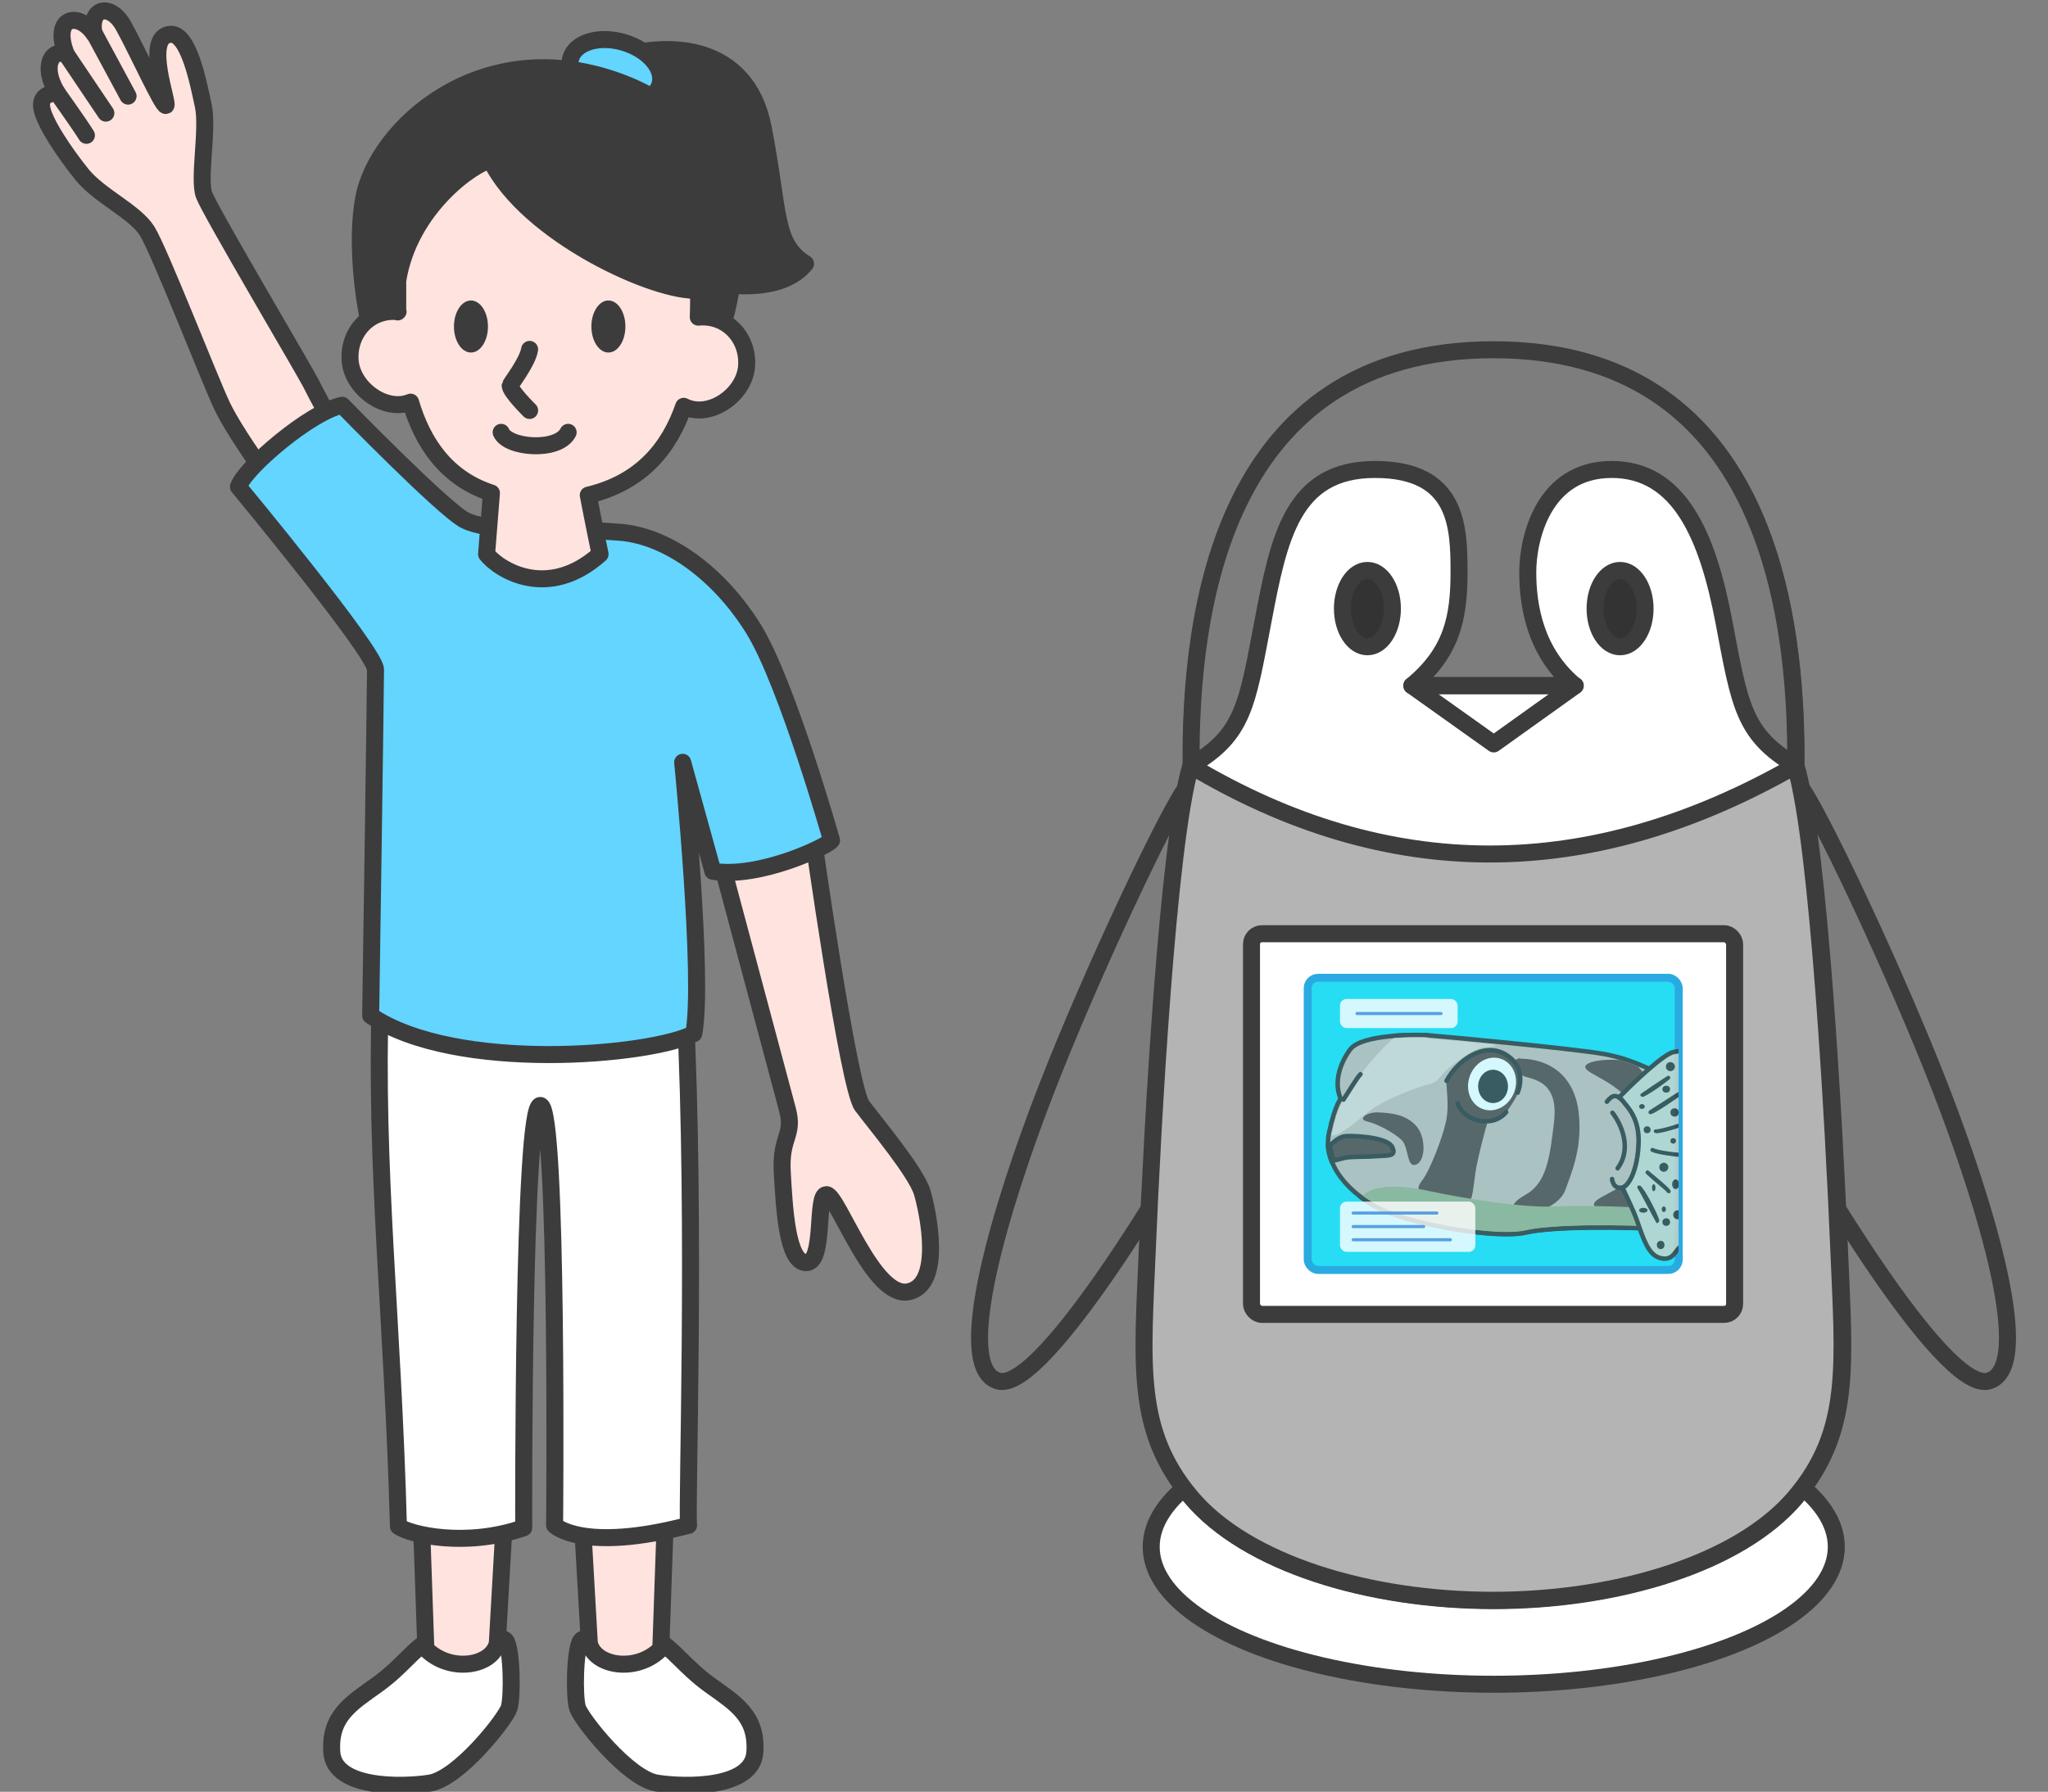 <?xml version="1.0" encoding="UTF-8"?>
<svg id="_レイヤー_1" xmlns="http://www.w3.org/2000/svg" xmlns:xlink="http://www.w3.org/1999/xlink" version="1.1" viewBox="0 0 590.1 516.4">
  <rect x="0" y="0" width="590.1" height="516.4" fill="#808080" stroke="none"/>
  <!-- Generator: Adobe Illustrator 29.2.1, SVG Export Plug-In . SVG Version: 2.1.0 Build 116)  -->
  <defs>
    <style>
      .st0, .st1, .st2, .st3, .st4, .st5 {
        fill: none;
      }

      .st1, .st2, .st3, .st6, .st7, .st4, .st8, .st9, .st10, .st11, .st12, .st5, .st13, .st14, .st15, .st16 {
        stroke-linecap: round;
        stroke-linejoin: round;
      }

      .st1, .st2, .st3, .st6, .st7, .st8, .st9, .st10, .st11, .st12, .st5, .st13, .st14, .st15, .st16 {
        stroke: #3c3c3c;
      }

      .st1, .st8, .st9, .st10, .st11, .st12, .st13, .st15 {
        stroke-width: 4.9px;
      }

      .st2 {
        stroke-width: 2.6px;
      }

      .st3 {
        stroke-width: 2.6px;
      }

      .st17, .st12 {
        fill: #3c3c3c;
      }

      .st6, .st7, .st5, .st16 {
        stroke-width: 1.3px;
      }

      .st6, .st18 {
        fill: #ccbcb5;
      }

      .st7, .st19 {
        fill: #d0d6ca;
      }

      .st20, .st21, .st22 {
        isolation: isolate;
      }

      .st4 {
        stroke: #58a0e2;
        stroke-width: .9px;
      }

      .st8 {
        fill: #7d7d7d;
      }

      .st23 {
        fill: #26ddf4;
        stroke: #29abe2;
        stroke-width: 2.3px;
      }

      .st24, .st16 {
        fill: #634b49;
      }

      .st9, .st25, .st22 {
        fill: #fff;
      }

      .st10 {
        fill: #333;
      }

      .st11 {
        fill: #ffe3df;
      }

      .st26, .st22 {
        opacity: .8;
      }

      .st21 {
        fill: #a2b08d;
        mix-blend-mode: multiply;
      }

      .st27 {
        clip-path: url(#clippath);
      }

      .st13 {
        fill: #b4b4b4;
      }

      .st28 {
        fill: #e5d7d1;
      }

      .st14 {
        stroke-width: 4.9px;
      }

      .st14, .st15 {
        fill: #63d5ff;
      }
    </style>
    <clipPath id="clippath">
      <rect class="st0" x="376.8" y="281.8" width="106.9" height="84.2" rx="2.3" ry="2.3"/>
    </clipPath>
  </defs>
  <g class="st20">
    <g id="_レイヤー_11">
      <g>
        <ellipse class="st9" cx="430.4" cy="445.8" rx="98.7" ry="39.6"/>
        <g>
          <path class="st8" d="M359.9,214.4s-12.4,5.9-17.5,11.8c-5.1,5.9-28,54.4-40.9,87.7-12.9,33.2-27.3,80.2-13.9,84.1s54.3-67.5,54.3-67.5l17.9-116.1h.1Z"/>
          <path class="st8" d="M500.8,214.4s12.4,5.9,17.5,11.8c5.1,5.9,28,54.4,40.9,87.7s27.3,80.2,13.8,84.1-54.3-67.5-54.3-67.5l-17.9-116.1h0Z"/>
        </g>
        <path class="st9" d="M530,359.6c-1.4-33.7-5.8-116.4-12.5-138.9.3-37.8-6.4-98.5-57.2-115.3-8.6-2.9-18.5-4.4-29.9-4.4-78.2,0-87.5,75.6-87.1,119.8-6.7,22.6-11.1,105.3-12.5,138.9s-3.6,52.6,12.5,71.8c16.1,19.2,51.4,29.8,87.1,29.8s71-10.7,87.1-29.8c16.1-19.2,13.9-38.1,12.5-71.8h0Z"/>
        <path class="st8" d="M430.4,197.6h-23.6c11.6-9.6,13.6-19.6,13.6-32.7s-.4-29.6-24.2-29.6-27.7,19.6-32.3,43.8c-4.6,24.2-5.6,32.7-20.7,41.5-.4-44.2,8.9-119.8,87.1-119.8s87.5,75.6,87.1,119.8c-15.1-8.9-16.1-17.3-20.7-41.5s-12.6-43.8-32.3-43.8-24.2,19.9-24.2,29.6,2.1,23.1,13.6,32.7h-23.6"/>
        <polygon class="st1" points="406.8 197.6 430.4 214.4 453.9 197.6 406.8 197.6"/>
        <path class="st13" d="M343.1,220.7c-6.7,22.6-11.1,105.3-12.5,138.9-1.4,33.7-3.6,52.6,12.5,71.8,16.1,19.2,51.4,29.8,87.1,29.8s71-10.7,87.1-29.8c16.1-19.1,13.9-38.1,12.5-71.8s-5.8-116.4-12.5-138.9c-59.3,33.9-117.4,33.9-174.2,0h0Z"/>
        <g>
          <ellipse class="st10" cx="394" cy="175.4" rx="7.2" ry="11"/>
          <ellipse class="st10" cx="466.8" cy="175.4" rx="7.2" ry="11"/>
        </g>
        <g>
          <rect class="st9" x="360.6" y="269.1" width="139.2" height="109.7" rx="3" ry="3"/>
          <g>
            <rect class="st23" x="376.8" y="281.8" width="106.9" height="84.2" rx="3" ry="3"/>
            <g>
              <g class="st27">
                <g id="_イシガキフグ" class="st26">
                  <g>
                    <g>
                      <path class="st2" d="M492.9,326.3c3-2.7,5.4-12.1,7.8-14.1,2.5-1.9,3.2-2.5,5.6-2.5s2.8,1.9,5.7,1.5c2.9-.5,6.8-1.8,8.6.5s.6,4.1,1.6,6.4c1.1,2.2,3.1.6,3.5,3.9s-1.3,4.5-1.2,6.3c0,1.8,1.8,2.5,1.3,5.1s-2.8,7.8-5.5,8.4c-2.8.7-13.1-8.4-16.3-8.8s-7.1-.6-7.1-.6l-3.8-6.1h-.2Z"/>
                      <g>
                        <g>
                          <path class="st2" d="M503.4,321.6h-.2c-.3,0-.4-.5-.3-.7.6-1.5,3.8-5.9,4.1-6.2s.5-.3.8,0,.2.5,0,.8c-.5.8-3,4.7-3.9,5.9-.2.2-.3.4-.5.4h0v-.2Z"/>
                          <path class="st2" d="M506.6,325h-.2c-.2-.2-.4-.5-.2-.8.5-.8,4.2-5.8,7-7.2.2-.2.6,0,.8.2s0,.5-.2.8c-2.2,2.2-6.1,6.1-6.5,6.8,0,.2-.3.3-.5.3h-.2Z"/>
                          <path class="st2" d="M509.3,329.3c-.2,0-.5-.2-.5-.4,0-.3,0-.6.3-.7,1.8-.7,7.4-2.5,8.2-2.5s.5.2.5.5-.2.5-.5.5c-.5,0-5.5,1.5-7.8,2.5h-.2Z"/>
                          <path class="st2" d="M519.3,335.6c-.7,0-6.3-1-8.3-2.6-.2-.2-.3-.5,0-.8s.5-.2.8,0c2.6.8,7,2.3,7.6,2.3h0c.3,0,.5.2.5.5s-.2.5-.5.5,0,0,0,0h0Z"/>
                        </g>
                        <g>
                          <ellipse class="st2" cx="504.3" cy="313.2" rx=".6" ry=".8"/>
                          <circle class="st2" cx="510.3" cy="312.9" r=".7"/>
                          <circle class="st2" cx="510.6" cy="316.8" r=".7"/>
                          <circle class="st2" cx="505.9" cy="321.3" r=".7"/>
                          <circle class="st2" cx="500.3" cy="320.5" r=".6"/>
                          <circle class="st2" cx="504.5" cy="326.8" r=".6"/>
                          <circle class="st2" cx="514.2" cy="323.3" r=".9"/>
                          <circle class="st2" cx="516.9" cy="315.4" r=".8"/>
                          <ellipse class="st2" cx="518.6" cy="320.8" rx="1" ry=".8"/>
                          <ellipse class="st2" cx="519.8" cy="324.3" rx=".5" ry=".7"/>
                          <circle class="st2" cx="523" cy="325.8" r=".8"/>
                          <ellipse class="st2" cx="517.2" cy="330.7" rx=".9" ry=".8"/>
                          <ellipse class="st2" cx="520.9" cy="331.6" rx=".8" ry=".5"/>
                          <ellipse class="st2" cx="522.5" cy="333.4" rx="1" ry=".7"/>
                          <ellipse class="st2" cx="507.9" cy="332.5" rx=".5" ry=".6"/>
                          <ellipse class="st2" cx="510.3" cy="334.9" rx=".6" ry=".7"/>
                          <ellipse class="st2" cx="515.3" cy="338.1" rx=".8" ry=".7"/>
                          <circle class="st2" cx="518.6" cy="338" r=".8"/>
                        </g>
                      </g>
                      <path class="st2" d="M495.3,322.5c-.8,1.6-1.6,3-2.5,3.8l3.8,6.1s3.9.2,7.1.6c.2,0,.4,0,.6.2-.2-6.8-5.6-9.3-9.1-10.6h.1Z"/>
                    </g>
                    <g>
                      <path class="st19" d="M492.9,326.3c3-2.7,5.4-12.1,7.8-14.1,2.5-1.9,3.2-2.5,5.6-2.5s2.8,1.9,5.7,1.5c2.9-.5,6.8-1.8,8.6.5s.6,4.1,1.6,6.4c1.1,2.2,3.1.6,3.5,3.9s-1.3,4.5-1.2,6.3c0,1.8,1.8,2.5,1.3,5.1s-2.8,7.8-5.5,8.4c-2.8.7-13.1-8.4-16.3-8.8s-7.1-.6-7.1-.6l-3.8-6.1h-.2Z"/>
                      <g>
                        <g>
                          <path class="st17" d="M503.4,321.6h-.2c-.3,0-.4-.5-.3-.7.6-1.5,3.8-5.9,4.1-6.2s.5-.3.8,0,.2.5,0,.8c-.5.8-3,4.7-3.9,5.9-.2.2-.3.4-.5.4h0v-.2Z"/>
                          <path class="st17" d="M506.6,325h-.2c-.2-.2-.4-.5-.2-.8.5-.8,4.2-5.8,7-7.2.2-.2.6,0,.8.2s0,.5-.2.8c-2.2,2.2-6.1,6.1-6.5,6.8,0,.2-.3.3-.5.3h-.2Z"/>
                          <path class="st17" d="M509.3,329.3c-.2,0-.5-.2-.5-.4,0-.3,0-.6.3-.7,1.8-.7,7.4-2.5,8.2-2.5s.5.2.5.5-.2.5-.5.5c-.5,0-5.5,1.5-7.8,2.5h-.2Z"/>
                          <path class="st17" d="M519.3,335.6c-.7,0-6.3-1-8.3-2.6-.2-.2-.3-.5,0-.8s.5-.2.8,0c2.6.8,7,2.3,7.6,2.3h0c.3,0,.5.2.5.5s-.2.5-.5.5,0,0,0,0h0Z"/>
                        </g>
                        <g>
                          <ellipse class="st17" cx="504.3" cy="313.2" rx=".6" ry=".8"/>
                          <circle class="st17" cx="510.3" cy="312.9" r=".7"/>
                          <circle class="st17" cx="510.6" cy="316.8" r=".7"/>
                          <circle class="st17" cx="505.9" cy="321.3" r=".7"/>
                          <circle class="st17" cx="500.3" cy="320.5" r=".6"/>
                          <circle class="st17" cx="504.5" cy="326.8" r=".6"/>
                          <circle class="st17" cx="514.2" cy="323.3" r=".9"/>
                          <circle class="st17" cx="516.9" cy="315.4" r=".8"/>
                          <ellipse class="st17" cx="518.6" cy="320.8" rx="1" ry=".8"/>
                          <ellipse class="st17" cx="519.8" cy="324.3" rx=".5" ry=".7"/>
                          <circle class="st17" cx="523" cy="325.8" r=".8"/>
                          <ellipse class="st17" cx="517.2" cy="330.7" rx=".9" ry=".8"/>
                          <ellipse class="st17" cx="520.9" cy="331.6" rx=".8" ry=".5"/>
                          <ellipse class="st17" cx="522.5" cy="333.4" rx="1" ry=".7"/>
                          <ellipse class="st17" cx="507.9" cy="332.5" rx=".5" ry=".6"/>
                          <ellipse class="st17" cx="510.3" cy="334.9" rx=".6" ry=".7"/>
                          <ellipse class="st17" cx="515.3" cy="338.1" rx=".8" ry=".7"/>
                          <circle class="st17" cx="518.6" cy="338" r=".8"/>
                        </g>
                      </g>
                      <path class="st18" d="M495.3,322.5c-.8,1.6-1.6,3-2.5,3.8l3.8,6.1s3.9.2,7.1.6c.2,0,.4,0,.6.2-.2-6.8-5.6-9.3-9.1-10.6h.1Z"/>
                    </g>
                  </g>
                  <g>
                    <g>
                      <path class="st2" d="M485.6,352c5.1,5.3,5.5,9.1,5,13.7s.2,13.7,5.2,20,8,5.8,10.4,4.6c2.4-1.2,2.5-5,4.2-6.3,1.7-1.2,5-1.3,6.4-3.7,1.4-2.4.7-4.7,1.6-6.3s3.1-1.2,3.8-3.7-3.4-13-3.4-13l-15.1-8.6-18.3,3.1v.2h.2Z"/>
                      <path class="st2" d="M490.6,365.8c10.1-1.8,14.1-6.2,16.2-9.9l.9-4.8-3.8-2.2-18.3,3.1c5.1,5.3,5.5,9.1,5,13.7v.2h0Z"/>
                      <g>
                        <g>
                          <path class="st2" d="M502.9,381.3c-.2,0-.3,0-.4-.2-1.3-1.4-4.5-9.1-4.5-12.1s.2-.5.5-.5h0c.3,0,.5.2.5.5.8,3.5,3.1,10.3,4.1,11.4.2.2.2.5,0,.8,0,0-.2.2-.4.2h.2Z"/>
                          <path class="st2" d="M508.7,373.4h-.3c-1.5-.8-4.8-4.7-5.4-7.4,0-.3.2-.6.5-.6s.5.2.6.5c1.5,2.4,3.7,6,4.8,6.6.2.2.4.5.2.8,0,.2-.3.3-.5.3v-.2h0Z"/>
                          <path class="st2" d="M519.1,366.7c-1.1,0-6.6-.6-11.3-4.6-.2-.2-.3-.5-.2-.8s.5-.3.8-.2c5.8,2.9,10.1,4.5,10.7,4.5s.5.2.6.5c0,.3-.2.5-.5.6h0Z"/>
                        </g>
                        <g>
                          <circle class="st2" cx="495.3" cy="370.9" r="1.6"/>
                          <ellipse class="st2" cx="495.9" cy="376.6" rx="1.1" ry="1.2"/>
                          <ellipse class="st2" cx="498" cy="381.4" rx="1.3" ry="1.5"/>
                          <circle class="st2" cx="502.5" cy="369.5" r="1.5"/>
                          <ellipse class="st2" cx="506.7" cy="363.3" rx=".9" ry="1.1"/>
                          <ellipse class="st2" cx="508.2" cy="368.5" rx=".8" ry=".9"/>
                          <circle class="st2" cx="514.3" cy="368.8" r="1.2"/>
                          <ellipse class="st2" cx="518.8" cy="369.8" rx=".9" ry="1"/>
                          <circle class="st2" cx="513.5" cy="375.8" r="1.5"/>
                          <ellipse class="st2" cx="506.2" cy="377.4" rx="1.5" ry="1.6"/>
                          <circle class="st2" cx="505.6" cy="384.9" r="1.6"/>
                          <circle class="st2" cx="500.3" cy="384.7" r=".9"/>
                          <ellipse class="st2" cx="513.7" cy="361.5" rx=".6" ry=".8"/>
                        </g>
                      </g>
                    </g>
                    <g>
                      <path class="st19" d="M485.6,352c5.1,5.3,5.5,9.1,5,13.7s.2,13.7,5.2,20,8,5.8,10.4,4.6c2.4-1.2,2.5-5,4.2-6.3,1.7-1.2,5-1.3,6.4-3.7,1.4-2.4.7-4.7,1.6-6.3s3.1-1.2,3.8-3.7-3.4-13-3.4-13l-15.1-8.6-18.3,3.1v.2h.2Z"/>
                      <path class="st18" d="M490.6,365.8c10.1-1.8,14.1-6.2,16.2-9.9l.9-4.8-3.8-2.2-18.3,3.1c5.1,5.3,5.5,9.1,5,13.7v.2h0Z"/>
                      <g>
                        <g>
                          <path class="st17" d="M502.9,381.3c-.2,0-.3,0-.4-.2-1.3-1.4-4.5-9.1-4.5-12.1s.2-.5.5-.5h0c.3,0,.5.2.5.5.8,3.5,3.1,10.3,4.1,11.4.2.2.2.5,0,.8,0,0-.2.2-.4.2h.2Z"/>
                          <path class="st17" d="M508.7,373.4h-.3c-1.5-.8-4.8-4.7-5.4-7.4,0-.3.2-.6.5-.6s.5.2.6.5c1.5,2.4,3.7,6,4.8,6.6.2.2.4.5.2.8,0,.2-.3.3-.5.3v-.2h0Z"/>
                          <path class="st17" d="M519.1,366.7c-1.1,0-6.6-.6-11.3-4.6-.2-.2-.3-.5-.2-.8s.5-.3.8-.2c5.8,2.9,10.1,4.5,10.7,4.5s.5.2.6.5c0,.3-.2.5-.5.6h0Z"/>
                        </g>
                        <g>
                          <circle class="st17" cx="495.3" cy="370.9" r="1.6"/>
                          <ellipse class="st17" cx="495.9" cy="376.6" rx="1.1" ry="1.2"/>
                          <ellipse class="st17" cx="498" cy="381.4" rx="1.3" ry="1.5"/>
                          <circle class="st17" cx="502.5" cy="369.5" r="1.5"/>
                          <ellipse class="st17" cx="506.7" cy="363.3" rx=".9" ry="1.1"/>
                          <ellipse class="st17" cx="508.2" cy="368.5" rx=".8" ry=".9"/>
                          <circle class="st17" cx="514.3" cy="368.8" r="1.2"/>
                          <ellipse class="st17" cx="518.8" cy="369.8" rx=".9" ry="1"/>
                          <circle class="st17" cx="513.5" cy="375.8" r="1.5"/>
                          <ellipse class="st17" cx="506.2" cy="377.4" rx="1.5" ry="1.6"/>
                          <circle class="st17" cx="505.6" cy="384.9" r="1.6"/>
                          <circle class="st17" cx="500.3" cy="384.7" r=".9"/>
                          <ellipse class="st17" cx="513.7" cy="361.5" rx=".6" ry=".8"/>
                        </g>
                      </g>
                    </g>
                  </g>
                  <g>
                    <g>
                      <g>
                        <path class="st2" d="M525.8,350.9c5.9-2.9,16.9-5.9,19.2-3.7,2.3,2.2,1.1,2.8,3.1,4.2s7.1,2.4,7.3,5.5-3,5.1-2.4,7.5,2.8,6,.6,10.2c-2.3,4.2-5.6,3.4-7.1,4.1-1.5.8-1,7.6-5.2,8.4s-6.4-2.2-7.4-2.6c-1-.5-2.9,1.7-5.1-.4-2.2-2.1-2.7-7-3.9-13.3s-2.5-8.8-2.5-8.8l3.5-11.1v-.2.2Z"/>
                        <g>
                          <g>
                            <path class="st2" d="M532.4,357.3h0c-.3,0-.5-.2-.5-.5s.2-.5.5-.5h0c3.1,0,12.1-2.7,12.7-3.1.2-.2.5-.2.8,0,.2.2.2.6,0,.8-.6.5-8.1,3.8-13.4,3.3h0Z"/>
                            <path class="st2" d="M545.4,369.1q-.2,0-.4-.2c-2.2-1-10.6-5.4-13.4-7.1-.2-.2-.5-.4-.4-.7s.4-.5.7-.4c2.8.8,12.4,6.1,13.9,7.4.2.2.2.5,0,.8,0,.2-.2.2-.4.2h0Z"/>
                            <path class="st2" d="M536.4,379.1c-.3,0-.5-.2-.5-.5-1.1-2.7-5.1-9.4-6.7-13.3s-.2-.5,0-.8c.2-.2.5-.2.8,0,2.6,2.9,6.8,12,6.9,13.9,0,.3-.2.5-.5.6h0Z"/>
                          </g>
                          <g>
                            <ellipse class="st2" cx="530.8" cy="352.2" rx="1.3" ry="1.2"/>
                            <circle class="st2" cx="537.6" cy="352.9" r="1.2"/>
                            <circle class="st2" cx="541.2" cy="349.6" r="1.5"/>
                            <circle class="st2" cx="548.5" cy="356.6" r="1.3"/>
                            <circle class="st2" cx="551.5" cy="360.1" r="1.2"/>
                            <ellipse class="st2" cx="543.9" cy="358.5" rx=".9" ry=".8"/>
                            <circle class="st2" cx="538.5" cy="359.5" r=".9"/>
                            <ellipse class="st2" cx="544.6" cy="363.1" rx="1.2" ry="1.1"/>
                            <circle class="st2" cx="549.8" cy="365.2" r="1.5"/>
                            <circle class="st2" cx="547.3" cy="372.6" r="1.5"/>
                            <circle class="st2" cx="541.5" cy="370.1" r="1.4"/>
                            <ellipse class="st2" cx="534.7" cy="366.3" rx="1" ry="1.1"/>
                            <circle class="st2" cx="528.8" cy="360.7" r=".8"/>
                            <ellipse class="st2" cx="527.4" cy="368" rx="1.2" ry="1.3"/>
                            <circle class="st2" cx="527.2" cy="373.1" r=".9"/>
                            <ellipse class="st2" cx="530.1" cy="377.7" rx="1.2" ry="1.1"/>
                            <ellipse class="st2" cx="538.1" cy="373.4" rx="1.2" ry="1.1"/>
                            <circle class="st2" cx="543.5" cy="376.4" r="1.4"/>
                            <circle class="st2" cx="539.5" cy="381.5" r="1.4"/>
                            <ellipse class="st2" cx="532.4" cy="381.2" rx=".8" ry="1.1"/>
                          </g>
                        </g>
                      </g>
                      <path class="st2" d="M387.1,316.9c-2.2-4.6-.6-9.8,2.4-14,3.1-4.2,18.9-4.1,21.7-3.9s41.9,3.8,50.8,5.4c9,1.5,22,8.1,26.3,12.5s15.8,19.7,21.1,23.4c5.3,3.8,11.6,9.4,16.4,10.6,3.6,5.2.5,9.7-3.5,11.1-9.2-3.1-25.5-7.3-40.3-8.3s-35-.9-42.5.8c-7.5,1.8-30.5-1.8-40.5-6.3-10.1-4.4-17.3-13.3-15.4-21.7,1.8-8.4,3.5-9.8,3.5-9.8h0v.2Z"/>
                      <g>
                        <path class="st2" d="M437.4,314.9c-.8,2.2-3.3,5.5-3.3,5.5-1.5,1.8-3.4,2.6-5.4,2.7-.8,2.5-2.6,9.5-3.3,13.2-.8,4.4-.9,8.8-2,10.1-1.2,1.2-9.4-.5-12.2-1.7s-3.2-2.2-1.3-4.7c1.9-2.4,5.5-11.3,6.7-16.6s-.2-11,.3-11.9c3.5-5.5,10.6-11.4,17-7.6s3.8,10.6,3.5,11h0Z"/>
                        <path class="st2" d="M404,328.7c-2.2-2.2-7.3-4.9-10.1-5.5s-.2-2.8,3.4-2.6c3.6.2,7.4.5,10.5,3.6s3.1,10.2.3,11.4-2.1-4.6-4.1-6.9h0Z"/>
                        <path class="st2" d="M438,305c-2.8,0-2,4.4,1.8,5.4s9.1,2.6,8,12.7c-1.2,10.1-2,17.7-8.2,21.2s-3.1,5.1,0,5.3,9.9-2.2,11.5-6.8c1.6-4.7,5.1-12.2,3.7-22.8-1.5-10.5-8.8-14.8-16.7-14.9h0Z"/>
                        <path class="st2" d="M499.6,344.7c.6-3.3.9-8.8.6-13.7-3.5-4-7-8.4-9.6-11.4,1.3,5.7,3,13.7,2.2,19.6-.9,6.6-3.3,9.9-7.3,12.8-.9.7-1.2,1.3-1.2,1.8,2.8.2,5.8.6,8.6,1.1,2.6-2.1,6-6.8,6.6-10.3h0Z"/>
                        <path class="st2" d="M525.8,350.9c-2.4-.5-5.1-2.2-7.8-4.1.9,3.9,1.5,8.9-3.8,12.7,3.1.8,5.8,1.7,8.1,2.5,4-1.5,7.1-5.9,3.5-11.1h0Z"/>
                        <path class="st2" d="M487.3,329.9c-1.1-5.5-11.7-18.4-15.3-22.5-1.8-.7-3.6-1.4-5.4-1.9-5.8-.4-11.4.8-9.4,2.8s11.7,5,14.5,13,0,15.9-3.1,19.2c-3.1,3.4-11.9,5.4-8.6,7.6s14.5,2.7,17.8,3,10.7-14.7,9.4-21.2h.1Z"/>
                      </g>
                      <path class="st2" d="M411.2,299c-1.3,0-5.3-.2-9.6.2-4.1,3.3-10.8,11.6-11.7,13.7-1.2,2.5-2.7,4.1-2.7,4.1,0,0-1.7,1.4-3.5,9.8v.5c2.8-.3,6.1-3.2,10.1-6.5,4.9-4.1,15.8-7.9,18.2-8.4,2.5-.5,3.2-2.9,5.7-4.8,2.5-1.8,7.5-6.1,10.9-5.8,1.1,0,1.8-.2,2.5-.7-9.9-1-18.4-1.8-19.7-1.8h0l-.2-.3Z"/>
                      <path class="st2" d="M510.8,356.6c-7.5-2.2-25.1-7.4-32-8.1s-22.4-1.2-30.7-.8c-8.4.5-26.1-2.2-36.6-4.5-9.2-2-16-1.5-18.9,1.4,1.9,1.4,4.1,2.7,6.4,3.7,10.1,4.4,32.9,8.1,40.5,6.3,7.5-1.8,27.8-1.8,42.5-.8,11.2.8,23.3,3.3,32.5,5.8,0-1.1-.9-2.2-3.7-2.9h0Z"/>
                      <g>
                        <path class="st2" d="M416.8,311.5c3-5.7,10.6-11.4,17-7.6s3.7,10.5,3.5,11"/>
                        <path class="st2" d="M420,318c1.5,4.8,9.8,7.5,14,2.5"/>
                      </g>
                      <path class="st2" d="M401,330.4c-1.6-2.9-12.4-3.2-13.7-2.9-1.2.3-2,.7-4,2.5,0,1.5.5,3.1,1,4.5.8-.2,1.9-.5,3.1-.8,2.7-.5,5.4-.2,9.3-.5,3.9-.2,5.8,0,4.3-2.9v.2h0Z"/>
                      <ellipse class="st3" cx="429.9" cy="312.4" rx="7.7" ry="6.8" transform="translate(-15.8 601.8) rotate(-69)"/>
                      <ellipse class="st2" cx="430.2" cy="313.1" rx="4.3" ry="4.8"/>
                      <path class="st2" d="M387.1,316.9c1.4-2.1,4-6.5,4.9-7.3"/>
                    </g>
                    <g>
                      <g>
                        <path class="st19" d="M525.8,350.9c5.9-2.9,16.9-5.9,19.2-3.7,2.3,2.2,1.1,2.8,3.1,4.2s7.1,2.4,7.3,5.5-3,5.1-2.4,7.5,2.8,6,.6,10.2c-2.3,4.2-5.6,3.4-7.1,4.1-1.5.8-1,7.6-5.2,8.4s-6.4-2.2-7.4-2.6c-1-.5-2.9,1.7-5.1-.4-2.2-2.1-2.7-7-3.9-13.3s-2.5-8.8-2.5-8.8l3.5-11.1v-.2.2Z"/>
                        <g>
                          <g>
                            <path class="st17" d="M532.4,357.3h0c-.3,0-.5-.2-.5-.5s.2-.5.5-.5h0c3.1,0,12.1-2.7,12.7-3.1.2-.2.5-.2.8,0,.2.2.2.6,0,.8-.6.5-8.1,3.8-13.4,3.3h0Z"/>
                            <path class="st17" d="M545.4,369.1q-.2,0-.4-.2c-2.2-1-10.6-5.4-13.4-7.1-.2-.2-.5-.4-.4-.7s.4-.5.7-.4c2.8.8,12.4,6.1,13.9,7.4.2.2.2.5,0,.8,0,.2-.2.2-.4.2h0Z"/>
                            <path class="st17" d="M536.4,379.1c-.3,0-.5-.2-.5-.5-1.1-2.7-5.1-9.4-6.7-13.3s-.2-.5,0-.8c.2-.2.5-.2.8,0,2.6,2.9,6.8,12,6.9,13.9,0,.3-.2.5-.5.6h0Z"/>
                          </g>
                          <g>
                            <ellipse class="st17" cx="530.8" cy="352.2" rx="1.3" ry="1.2"/>
                            <circle class="st17" cx="537.6" cy="352.9" r="1.2"/>
                            <circle class="st17" cx="541.2" cy="349.6" r="1.5"/>
                            <circle class="st17" cx="548.5" cy="356.6" r="1.3"/>
                            <circle class="st17" cx="551.5" cy="360.1" r="1.2"/>
                            <ellipse class="st17" cx="543.9" cy="358.5" rx=".9" ry=".8"/>
                            <circle class="st17" cx="538.5" cy="359.5" r=".9"/>
                            <ellipse class="st17" cx="544.6" cy="363.1" rx="1.2" ry="1.1"/>
                            <circle class="st17" cx="549.8" cy="365.2" r="1.5"/>
                            <circle class="st17" cx="547.3" cy="372.6" r="1.5"/>
                            <circle class="st17" cx="541.5" cy="370.1" r="1.4"/>
                            <ellipse class="st17" cx="534.7" cy="366.3" rx="1" ry="1.1"/>
                            <circle class="st17" cx="528.8" cy="360.7" r=".8"/>
                            <ellipse class="st17" cx="527.4" cy="368" rx="1.2" ry="1.3"/>
                            <circle class="st17" cx="527.2" cy="373.1" r=".9"/>
                            <ellipse class="st17" cx="530.1" cy="377.7" rx="1.2" ry="1.1"/>
                            <ellipse class="st17" cx="538.1" cy="373.4" rx="1.2" ry="1.1"/>
                            <circle class="st17" cx="543.5" cy="376.4" r="1.4"/>
                            <circle class="st17" cx="539.5" cy="381.5" r="1.4"/>
                            <ellipse class="st17" cx="532.4" cy="381.2" rx=".8" ry="1.1"/>
                          </g>
                        </g>
                      </g>
                      <path class="st18" d="M387.1,316.9c-2.2-4.6-.6-9.8,2.4-14,3.1-4.2,18.9-4.1,21.7-3.9s41.9,3.8,50.8,5.4c9,1.5,22,8.1,26.3,12.5s15.8,19.7,21.1,23.4c5.3,3.8,11.6,9.4,16.4,10.6,3.6,5.2.5,9.7-3.5,11.1-9.2-3.1-25.5-7.3-40.3-8.3s-35-.9-42.5.8c-7.5,1.8-30.5-1.8-40.5-6.3-10.1-4.4-17.3-13.3-15.4-21.7,1.8-8.4,3.5-9.8,3.5-9.8h0v.2Z"/>
                      <g>
                        <path class="st24" d="M437.4,314.9c-.8,2.2-3.3,5.5-3.3,5.5-1.5,1.8-3.4,2.6-5.4,2.7-.8,2.5-2.6,9.5-3.3,13.2-.8,4.4-.9,8.8-2,10.1-1.2,1.2-9.4-.5-12.2-1.7s-3.2-2.2-1.3-4.7c1.9-2.4,5.5-11.3,6.7-16.6s-.2-11,.3-11.9c3.5-5.5,10.6-11.4,17-7.6s3.8,10.6,3.5,11h0Z"/>
                        <path class="st24" d="M404,328.7c-2.2-2.2-7.3-4.9-10.1-5.5s-.2-2.8,3.4-2.6c3.6.2,7.4.5,10.5,3.6s3.1,10.2.3,11.4-2.1-4.6-4.1-6.9h0Z"/>
                        <path class="st24" d="M438,305c-2.8,0-2,4.4,1.8,5.4s9.1,2.6,8,12.7c-1.2,10.1-2,17.7-8.2,21.2s-3.1,5.1,0,5.3,9.9-2.2,11.5-6.8c1.6-4.7,5.1-12.2,3.7-22.8-1.5-10.5-8.8-14.8-16.7-14.9h0Z"/>
                        <path class="st24" d="M499.6,344.7c.6-3.3.9-8.8.6-13.7-3.5-4-7-8.4-9.6-11.4,1.3,5.7,3,13.7,2.2,19.6-.9,6.6-3.3,9.9-7.3,12.8-.9.7-1.2,1.3-1.2,1.8,2.8.2,5.8.6,8.6,1.1,2.6-2.1,6-6.8,6.6-10.3h0Z"/>
                        <path class="st24" d="M525.8,350.9c-2.4-.5-5.1-2.2-7.8-4.1.9,3.9,1.5,8.9-3.8,12.7,3.1.8,5.8,1.7,8.1,2.5,4-1.5,7.1-5.9,3.5-11.1h0Z"/>
                        <path class="st24" d="M487.3,329.9c-1.1-5.5-11.7-18.4-15.3-22.5-1.8-.7-3.6-1.4-5.4-1.9-5.8-.4-11.4.8-9.4,2.8s11.7,5,14.5,13,0,15.9-3.1,19.2c-3.1,3.4-11.9,5.4-8.6,7.6s14.5,2.7,17.8,3,10.7-14.7,9.4-21.2h.1Z"/>
                      </g>
                      <path class="st28" d="M411.2,299c-1.3,0-5.3-.2-9.6.2-4.1,3.3-10.8,11.6-11.7,13.7-1.2,2.5-2.7,4.1-2.7,4.1,0,0-1.7,1.4-3.5,9.8v.5c2.8-.3,6.1-3.2,10.1-6.5,4.9-4.1,15.8-7.9,18.2-8.4,2.5-.5,3.2-2.9,5.7-4.8,2.5-1.8,7.5-6.1,10.9-5.8,1.1,0,1.8-.2,2.5-.7-9.9-1-18.4-1.8-19.7-1.8h0l-.2-.3Z"/>
                      <path class="st21" d="M510.8,356.6c-7.5-2.2-25.1-7.4-32-8.1s-22.4-1.2-30.7-.8c-8.4.5-26.1-2.2-36.6-4.5-9.2-2-16-1.5-18.9,1.4,1.9,1.4,4.1,2.7,6.4,3.7,10.1,4.4,32.9,8.1,40.5,6.3,7.5-1.8,27.8-1.8,42.5-.8,11.2.8,23.3,3.3,32.5,5.8,0-1.1-.9-2.2-3.7-2.9h0Z"/>
                      <g>
                        <path class="st5" d="M416.8,311.5c3-5.7,10.6-11.4,17-7.6s3.7,10.5,3.5,11"/>
                        <path class="st5" d="M420,318c1.5,4.8,9.8,7.5,14,2.5"/>
                      </g>
                      <path class="st16" d="M401,330.4c-1.6-2.9-12.4-3.2-13.7-2.9-1.2.3-2,.7-4,2.5,0,1.5.5,3.1,1,4.5.8-.2,1.9-.5,3.1-.8,2.7-.5,5.4-.2,9.3-.5,3.9-.2,5.8,0,4.3-2.9v.2h0Z"/>
                      <ellipse class="st25" cx="429.9" cy="312.4" rx="7.7" ry="6.8" transform="translate(-15.8 601.8) rotate(-69)"/>
                      <ellipse class="st17" cx="430.2" cy="313.1" rx="4.3" ry="4.8"/>
                      <path class="st5" d="M387.1,316.9c1.4-2.1,4-6.5,4.9-7.3"/>
                    </g>
                  </g>
                  <g>
                    <path class="st6" d="M463,317.5c1.6-2,2.8-2.4,5.1.3s4.5,6,4.1,12.4c-.4,6.5-2.5,11.8-5,12.1s-2.7-2.5-2.7-2.5"/>
                    <path class="st7" d="M495.3,311.5c-.9-1.4.7-1.2,0-6s-4.3-3.7-8.2-2.9c-3.9.8-2,0-4.9.6-2.8.5-11.9,9.1-15.7,13.1.5.3,1,.8,1.5,1.5,2.3,2.7,4.5,6,4.1,12.4-.3,6.1-2.3,11.2-4.6,12.1,1.3,2.8,3.5,7.2,4.7,11,2,5.8,3.5,8.9,6.8,9.4s3.8-2.7,5.3-3.4,5.6-3.7,5.9-6.5c.2-2.8-3.7-7.2-3.8-8.7-.2-1.5,1.2-6.5,2.2-8.2.9-1.6,3-1.8,4.8-3.9s1.3-5.2,1.2-7.2,1.6-4.8,2.2-7.5c.5-2.8-.3-4.3-1.2-5.7h-.3Z"/>
                    <path class="st5" d="M464.6,320.7c2.4,3.1,5.8,10.1,1.5,16"/>
                    <g>
                      <g>
                        <path class="st17" d="M473.2,316.1c-.2,0-.4-.2-.5-.3-.2-.3,0-.5.3-.7,3.1-2.2,7.3-4.9,7.3-4.9.2-.2.6-.2.8,0s.2.6,0,.8c-.2.2-4.8,3.8-7.6,5.1h-.3Z"/>
                        <path class="st17" d="M475.5,321.1c-.2,0-.5-.2-.5-.4,0-.3,0-.5.3-.7,1.7-1.1,4.3-2.7,6.4-4.1,1.2-.8,2.3-1.4,2.8-1.6.3-.2.6,0,.8.2.2.3,0,.6-.2.8-.4.2-1.4.8-2.5,1.6-2.2,1.5-5.1,3.5-6.8,4.2h-.3Z"/>
                        <path class="st17" d="M477,326.5h0c-.3,0-.5-.2-.5-.5s.2-.5.5-.5h0c1.8,0,7.8-2,8.4-2.3.3-.2.6,0,.8.2s0,.6-.2.8c-.3.2-6.6,2.4-8.9,2.4h0Z"/>
                        <path class="st17" d="M484,333.4c-1.5,0-6.9-.8-8.2-1.5-.2-.2-.4-.5-.2-.8.2-.2.5-.4.8-.2,1.3.7,7.2,1.4,7.8,1.3.3,0,.5,0,.7.4,0,.3,0,.6-.4.7h-.5,0Z"/>
                        <path class="st17" d="M480.7,343.8c-.2,0-.4,0-.5-.3-.3-.5-3.7-3.1-5.9-5.2-.2-.2-.3-.5,0-.8s.5-.3.8,0c1.2,1,5.8,4.7,6.2,5.6.2.3,0,.6-.2.8h-.4Z"/>
                        <path class="st17" d="M477.6,352.6c-.2,0-.4-.2-.5-.5-.8-1.3-4.1-7.8-5.1-9.4-.2-.2-.3-.5-.2-.8.2-.2.5-.3.8-.2,1.5,1.1,5.3,8.8,5.5,10,0,.3-.2.6-.4.7h-.2v.2Z"/>
                      </g>
                      <g>
                        <circle class="st17" cx="481.3" cy="307.4" r="1.3"/>
                        <ellipse class="st17" cx="487.8" cy="308" rx="1.3" ry=".6"/>
                        <ellipse class="st17" cx="491.1" cy="312.3" rx=".9" ry="1.3"/>
                        <ellipse class="st17" cx="491.4" cy="319.4" rx="1.2" ry="1.4"/>
                        <circle class="st17" cx="482.5" cy="320.6" r="1.2"/>
                        <circle class="st17" cx="486.8" cy="317.7" r=".8"/>
                        <circle class="st17" cx="485.6" cy="311.2" r=".5"/>
                        <ellipse class="st17" cx="480.1" cy="313.9" rx="1.1" ry="1"/>
                        <ellipse class="st17" cx="473.1" cy="318.9" rx=".8" ry=".7"/>
                        <circle class="st17" cx="474.6" cy="325.6" r="1"/>
                        <circle class="st17" cx="490.2" cy="325" r="1.2"/>
                        <circle class="st17" cx="482.1" cy="328.8" r=".8"/>
                        <circle class="st17" cx="488.1" cy="329.9" r=".8"/>
                        <circle class="st17" cx="485.9" cy="335" r=".8"/>
                        <circle class="st17" cx="479.4" cy="336.4" r="1.3"/>
                        <ellipse class="st17" cx="482.8" cy="341.3" rx="1" ry="1.4"/>
                        <ellipse class="st17" cx="476.5" cy="342.3" rx=".5" ry="1"/>
                        <ellipse class="st17" cx="473.5" cy="348.8" rx="1.2" ry=".7"/>
                        <ellipse class="st17" cx="479.4" cy="348.5" rx=".6" ry=".8"/>
                        <circle class="st17" cx="483.4" cy="350.1" r="1.3"/>
                        <circle class="st17" cx="480.1" cy="352.2" r="1.1"/>
                        <ellipse class="st17" cx="478.5" cy="358.8" rx="1.1" ry="1.2"/>
                        <ellipse class="st17" cx="485" cy="354.9" rx="1.2" ry="1.1"/>
                      </g>
                    </g>
                  </g>
                </g>
              </g>
              <g>
                <g>
                  <rect class="st22" x="386.1" y="346.3" width="39" height="14.5" rx="1.9" ry="1.9"/>
                  <g>
                    <line class="st4" x1="389.9" y1="349.6" x2="414" y2="349.6"/>
                    <line class="st4" x1="389.9" y1="353.5" x2="410.2" y2="353.5"/>
                    <line class="st4" x1="389.9" y1="357.3" x2="417.9" y2="357.3"/>
                  </g>
                </g>
                <g>
                  <rect class="st22" x="386.1" y="287.9" width="33.9" height="8.4" rx="1.9" ry="1.9"/>
                  <line class="st4" x1="391" y1="292.1" x2="415.2" y2="292.1"/>
                </g>
              </g>
            </g>
          </g>
        </g>
      </g>
      <g>
        <g>
          <path class="st9" d="M123.8,472.7c-4.4,2.1-7.8,7.6-15.2,12.9s-13.7,9-13,19.4c.7,10.4,19.8,10.2,28.2,8.9s21.9-18.5,22.9-21.7.8-17-1-19.4-21.9,0-21.9,0h0Z"/>
          <path class="st9" d="M189.3,472.7c4.4,2.1,7.9,7.6,15.2,12.9,7.4,5.3,13.7,9,13,19.4-.7,10.4-19.8,10.2-28.2,8.9s-21.9-18.5-22.9-21.7-.8-17,1-19.4,21.9,0,21.9,0h0Z"/>
          <path class="st11" d="M191.8,434.9l-1.4,40.3c-7,7.1-19.2,5-20.6-1.7l-2.2-38.6h24.2Z"/>
          <path class="st11" d="M121.3,434.9l1.4,40.3c7,7.1,19.2,5,20.6-1.7l2.2-38.6h-24.2Z"/>
          <path class="st9" d="M197.4,290.2c3.2,63.9.4,144,1,149.4-30.6,8-38.6,0-38.6,0,0,0,1.1-120.4-4.1-121-5.2-.6-4.8,121.7-4.8,121.7-16.7,5.8-32.7,2-36.1-.4-1.6-60-6.9-102.7-5.2-153.4l87.8,3.6h0Z"/>
        </g>
        <g>
          <path class="st11" d="M95.7,121.4c-4.8,8.5-19.9,14.3-19.9,14.3,0,0-8.4-11.5-11.9-18.9s-18-44.6-21.5-50.2c-3.5-5.6-13.6-10-18.7-16.2-5-6.2-11.1-15.2-11.7-19.5-.6-4.3,4.5-4.1,4.5-4.1-4.9-8-1.2-13.2,2.7-10.9-4.5-11.2,3.5-12.7,7.9-6.1-1.5-7.9,4.9-8.9,8.5-2.3,3.7,6.6,11.3,23.4,12.2,22.9s-6.4-19.6,1.1-20.5c5.4-.7,8.2,13.7,9.7,20.7,1.4,6.9-1.5,21,.2,25.6s29.4,51.4,30.8,54.3,5.9,11.1,5.9,11.1h0l.2-.2h0Z"/>
          <line class="st1" x1="36.9" y1="27.7" x2="27.2" y2="9.7"/>
          <line class="st1" x1="30.5" y1="32.6" x2="19.2" y2="15.8"/>
          <path class="st1" d="M24.9,39c-1.9-3.1-8.7-12.6-8.4-12.2"/>
        </g>
        <path class="st11" d="M234,239.2s10.4,74.2,14.4,79.5,15.6,19.2,17.3,24.9c1.7,5.7,6.1,26.7-4,28.7s-20.2-27.6-23.5-28-.4,19.6-5.9,19.6-6.3-15.5-6.9-26,3.5-10.5,1.5-18.1c-2-7.5-19.6-73.3-19.6-73.3l26.7-7.4h0Z"/>
        <path class="st15" d="M156.4,152.7s-16.2.5-22.5-2.8-35.3-33.1-35.3-33.1c-9,1.8-28.1,18-29.9,23.5,0,0,39.6,47.8,39.5,52.7,0,4.9-1.3,95-1.4,99.7,24.6,16.6,80.8,11.6,93.1,5.2,3-15.7-3.2-78.2-3.2-78.2l8.7,31.4c13.5,2.2,33.2-7.3,34.2-8.9,0,0-12.8-45.2-22.4-60.8s-24.5-26.9-38.6-28c-11.6-.9-22-.8-22-.8h-.2Z"/>
        <g>
          <path class="st12" d="M178.6,16.4c13.6-4.3,36.5-4.1,41.3,20.4,4.8,24.6,2.9,33.3,12.2,39.2-9.3,11.7-37.1,4.9-42.1-1.4-5-6.2-11.5-58.3-11.5-58.3h.1Z"/>
          <ellipse class="st14" cx="177.3" cy="20.6" rx="8.7" ry="13.4" transform="translate(106.9 184.6) rotate(-73.4)"/>
          <path class="st12" d="M206.4,99.2c9.2-24.5,10.1-62.3-29-76-39.1-13.7-68.9,13.8-72.6,33.9-3.1,16.8,1.8,41.9,5,46.9s96.5-4.8,96.5-4.8h.1Z"/>
          <path class="st11" d="M114.6,89.9v-9c3.3-21,22-34,26.8-34.7,10.4,21.4,48.1,38.5,59.9,37.4,0,2,0,5.6-.1,7.8,8.4-.8,14.6,6.2,13.9,14.3-.7,8.2-10.8,15.2-18.1,11.4-4.1,11.8-12,21.9-27.5,25.6,1.3,6.9,3.4,17,3.4,17-15,13.4-29.1,4.6-32.7,0l1.4-17.6c-13.2-4.3-19.9-14.7-23.3-26.2-7.2,3-16.7-3.9-17.4-11.8-.7-8.1,5.4-15.1,13.8-14.3h0Z"/>
          <path class="st1" d="M152.6,100.7c-.6,3.7-5.5,9.9-5.6,10.4,0,1.7,5.6,7.2,5.6,7.2"/>
          <path class="st1" d="M163.7,124.6c-2.8,5.7-17.4,4.6-19.3,0"/>
          <ellipse class="st17" cx="175.3" cy="94.1" rx="4.9" ry="7.5"/>
          <ellipse class="st17" cx="135.7" cy="94.1" rx="4.9" ry="7.5"/>
        </g>
      </g>
    </g>
  </g>
</svg>